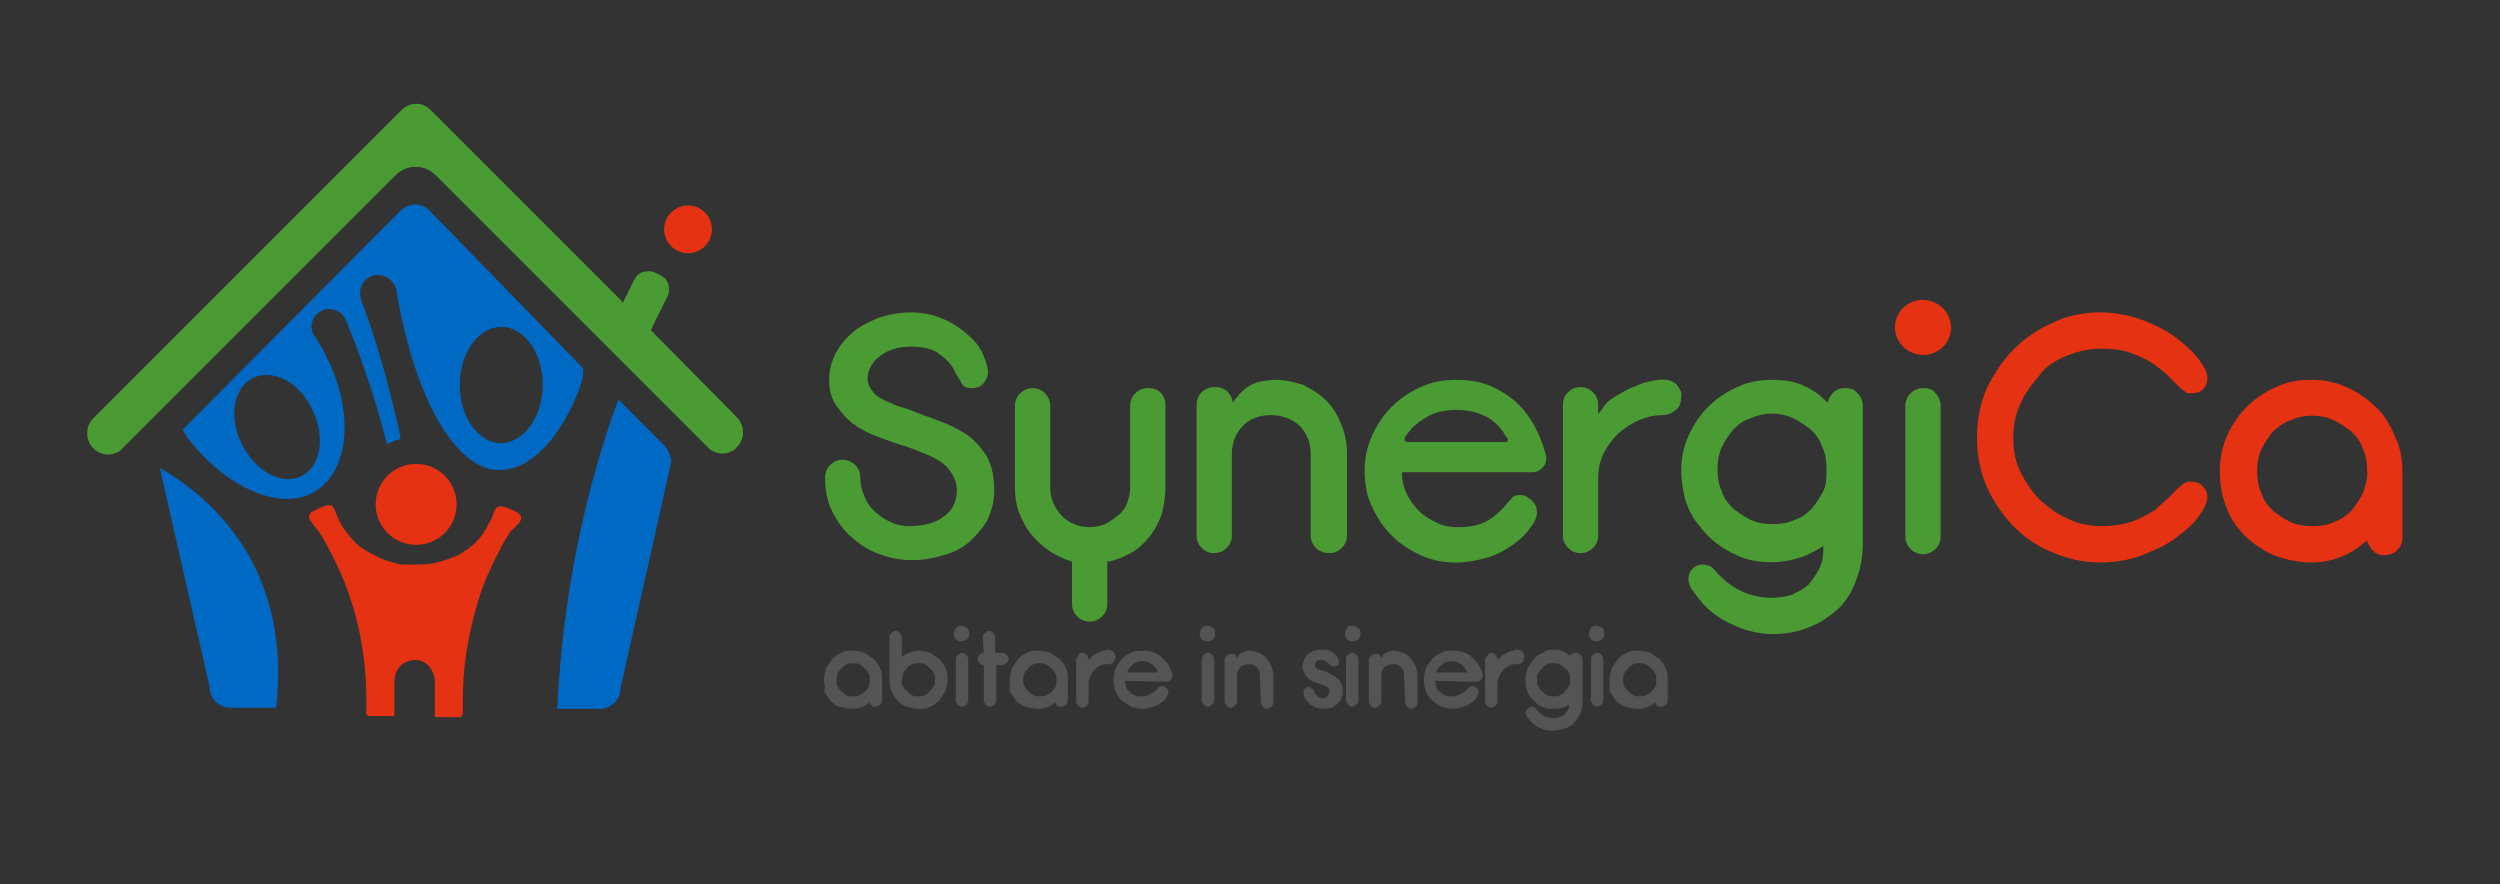 <?xml version="1.0" encoding="utf-8"?>
<!-- Generator: Adobe Illustrator 19.0.0, SVG Export Plug-In . SVG Version: 6.00 Build 0)  -->
<svg version="1.1" id="Livello_1" xmlns="http://www.w3.org/2000/svg" xmlns:xlink="http://www.w3.org/1999/xlink" x="0px" y="0px"
	 viewBox="-519 358.8 240.9 85.2" style="enable-background:new -519 358.8 240.9 85.2;" xml:space="preserve">
<rect x="-519" y="358.8" width="240.9" height="85.2" fill="#333333" stroke="none"/>
<style type="text/css">
	.st0{fill:#FFFFFF;}
	.st1{fill:#0069C3;}
	.st2{fill:#4B9B34;}
	.st3{fill:#E53212;}
	.st4{fill:none;}
	.st5{fill:#545454;}
</style>
<g>
	<g>
		<g>
			<path id="XMLID_53_" class="st0" d="M-454.3,379.4"/>
		</g>
		<g>
			<path id="XMLID_52_" class="st0" d="M-454.3,379.4"/>
		</g>
		<g>
			<g>
				<path id="XMLID_51_" class="st1" d="M-495.4,411.7c-2.4-3.9-5.7-6.4-8.2-7.8l4.8,21.1c0,1.1,0.9,2,2,2h4.4
					C-491.9,422.8-492.1,417.1-495.4,411.7z"/>
			</g>
			<g>
				<path id="XMLID_50_" class="st1" d="M-454.9,401.8l-4.5-4.5c-0.6,1.5-1.1,3.1-1.6,4.7c-2.5,8.2-3.9,16.6-4.3,25.1h4.1
					c1.1,0,2-0.9,2-2l4.9-21.9C-454.4,402.7-454.6,402.2-454.9,401.8z"/>
			</g>
			<g>
				<g>
					<path class="st1" d="M-477.6,379.1c-0.8-0.8-2-0.8-2.8,0l-21,21.1c0.2,0.3,0.3,0.5,0.4,0.7c3.8,5,9.1,7.2,12.3,5.3
						c3.7-2.2,3.9-8.7,0.4-14.4c-0.1-0.2-0.2-0.4-0.4-0.6c-0.4-0.6-0.4-1.5,0.2-2.1c0.4-0.4,1-0.6,1.5-0.5c0.6,0.1,1.1,0.5,1.3,1
						c1.2,2.9,2.3,6,3.2,9.1c0.3,1,0.5,1.9,0.8,2.9c0.4-0.2,0.9-0.4,1.3-0.5c-0.1-0.6-0.2-1.3-0.4-1.9c-0.9-3.9-2-7.8-3.4-11.5
						c-0.2-0.7-0.1-1.4,0.4-1.9s1.2-0.6,1.8-0.4c0.6,0.2,1.1,0.8,1.2,1.4c1.7,10.3,5.7,17.3,9.9,17.3l0,0c2.9,0,5.7-2.8,7.6-7.5
						c0.3-0.7,0.5-1.5,0.5-2.2v-0.1L-477.6,379.1z M-488.9,398.3c1.3,2.6,0.8,5.5-1.1,6.4s-4.4-0.5-5.7-3.1
						c-1.3-2.6-0.8-5.5,1.1-6.4C-492.6,394.3-490.1,395.7-488.9,398.3z M-470.7,401.5c-2.2,0-4-2.5-4-5.6s1.8-5.6,4-5.6
						c2.2,0,4,2.5,4,5.6S-468.6,401.5-470.7,401.5z"/>
				</g>
			</g>
		</g>
		<g>
			<path id="XMLID_46_" class="st2" d="M-480.9,375.7c1.1-1.1,2.8-1.1,3.9,0l26.2,26.2c0.4,0.4,0.9,0.6,1.4,0.6s1.1-0.2,1.4-0.6
				c0.8-0.8,0.8-2.1,0-2.9l-8.3-8.4l0.2-0.3c0,0,0,0,0-0.1l1.4-2.8c0.2-0.4,0.2-0.8,0.1-1.2c-0.1-0.4-0.4-0.7-0.8-0.9l-0.4-0.2
				c-0.4-0.2-0.8-0.2-1.2-0.1c-0.4,0.1-0.7,0.4-0.9,0.8l-1.1,2.2l-0.1-0.2l-18.4-18.4c-0.4-0.4-0.9-0.6-1.4-0.6s-1,0.2-1.4,0.6
				l-29.7,29.7c-0.8,0.8-0.8,2.1,0,2.9c0.4,0.4,0.9,0.6,1.4,0.6s1.1-0.2,1.4-0.6L-480.9,375.7z"/>
		</g>
		<g>
			<circle id="XMLID_45_" class="st3" cx="-452.7" cy="380.9" r="2.3"/>
		</g>
		<g>
			<g>
				<circle id="XMLID_44_" class="st3" cx="-478.9" cy="407.4" r="3.9"/>
			</g>
			<g>
				<path id="XMLID_43_" class="st3" d="M-469.3,408.1c-0.4-0.2-0.8-0.4-1.3-0.5c0,0,0,0-0.1,0c-0.6-0.1-0.7,0.6-0.9,1.1
					c-0.2,0.4-0.4,0.7-0.6,1.1c-0.4,0.7-0.9,1.3-1.6,1.8c-0.2,0.2-0.5,0.3-0.7,0.5c-0.7,0.4-1.6,0.7-2.4,0.9
					c-0.7,0.2-1.4,0.2-2.1,0.2c-0.2,0-0.4,0-0.7,0h-0.1c-0.1,0-0.3,0-0.4,0c-0.3,0-0.6-0.1-0.9-0.2c-0.4-0.1-0.8-0.2-1.2-0.4
					c-0.1,0-0.1,0-0.2-0.1c-0.1-0.1-0.3-0.1-0.4-0.2c-0.5-0.2-0.9-0.5-1.4-0.8c-0.6-0.5-1.1-1.1-1.6-1.8c-0.2-0.3-0.4-0.7-0.6-1.1
					c-0.3-0.7-0.3-1.4-1.3-1c-0.1,0-0.2,0.1-0.3,0.1c-0.2,0.1-0.4,0.2-0.6,0.3c-1.2,0.5,0,1.4,0.4,2s0.8,1.3,1.1,1.9
					c0.8,1.5,1.5,3.1,2,4.7c0.5,1.4,1.5,5,1.5,9.6c0,0.5,0,0.9,0,1.4c0,0,0,0.1,0.1,0.1l0,0l0,0c0,0,0,0.1,0.1,0.1h2.4
					c0,0,0.1,0,0.1-0.1v-3.2c0-0.9,0.5-1.8,1.4-2c0.3-0.1,0.5-0.1,0.8-0.1c1,0.1,1.7,1.1,1.7,2.1v3.3c0,0,0,0.1,0.1,0.1h2.4
					c0,0,0.1,0,0.1-0.1c0,0,0,0,0-0.1l0,0c0,0,0.1,0,0.1-0.1c0-0.5,0-0.9,0-1.4c0-4.6,1.1-8.2,1.5-9.6c0.5-1.6,1.2-3.2,2-4.7
					c0.3-0.6,0.7-1.3,1.1-1.9C-469.3,409.5-468.1,408.7-469.3,408.1z"/>
			</g>
		</g>
		<g>
			<g>
				<path id="XMLID_42_" class="st4" d="M-291.7,406.1c0.3-0.6,0.4-1.3,0.4-2c0-0.7-0.1-1.3-0.4-1.9c-0.3-0.6-0.6-1.1-1.1-1.6
					c-0.4-0.4-1-0.8-1.6-1.1c-0.6-0.3-1.2-0.4-1.9-0.4s-1.3,0.1-1.9,0.4c-0.6,0.3-1.1,0.6-1.6,1.1c-0.4,0.4-0.8,1-1.1,1.6
					c-0.3,0.6-0.4,1.2-0.4,1.9c0,0.7,0.1,1.3,0.4,1.9c0.3,0.6,0.6,1.1,1.1,1.6c0.4,0.4,1,0.8,1.6,1.1c1.2,0.5,2.6,0.5,3.8,0
					c0.6-0.2,1.1-0.6,1.6-1C-292.3,407.2-292,406.7-291.7,406.1z"/>
			</g>
			<g>
				<path id="XMLID_41_" class="st2" d="M-425.7,411.1c0.7-0.6,1.3-1.3,1.8-2.1c0.4-0.8,0.7-1.8,0.7-2.9c0-1.3-0.2-2.4-0.7-3.3
					c-0.5-0.8-1.1-1.5-1.9-2.1c-0.8-0.5-1.7-1-2.6-1.3c-1-0.4-2-0.7-2.9-1.1c-0.5-0.2-1.1-0.3-1.5-0.5c-0.5-0.2-0.9-0.4-1.3-0.6
					c-0.4-0.2-0.7-0.5-0.9-0.8c-0.2-0.3-0.4-0.7-0.4-1.1c0-0.8,0.4-1.6,1.2-2.2c0.8-0.6,1.8-0.9,3-0.9c1.1,0,2.1,0.2,2.7,0.7
					c0.7,0.5,1.2,1,1.5,1.7c0.2,0.4,0.5,0.8,0.7,1.2c0.2,0.3,0.5,0.4,0.9,0.4c0.6,0,1-0.2,1.2-0.5c0.3-0.4,0.4-0.7,0.4-1
					c0-0.5-0.2-1.1-0.5-1.8c-0.3-0.7-0.8-1.3-1.5-1.9c-0.7-0.6-1.4-1.1-2.4-1.5c-0.9-0.4-2-0.6-3.1-0.6c-1,0-2,0.2-3,0.5
					c-0.9,0.4-1.8,0.8-2.5,1.4c-0.7,0.6-1.3,1.3-1.7,2.1c-0.4,0.8-0.6,1.6-0.6,2.5c0,1,0.2,1.8,0.7,2.5c0.5,0.7,1,1.3,1.7,1.8
					c0.7,0.5,1.5,0.9,2.3,1.2c0.9,0.3,1.6,0.6,2.3,0.8c0.6,0.2,1.3,0.4,1.9,0.7c0.6,0.2,1.2,0.5,1.7,0.8c0.5,0.3,0.9,0.7,1.2,1.2
					c0.3,0.5,0.5,1,0.5,1.6c0,1.1-0.4,2-1.3,2.6c-0.8,0.6-1.9,0.9-3.3,0.9c-0.8,0-1.4-0.2-2-0.5c-0.6-0.3-1.1-0.7-1.5-1.1
					c-0.4-0.4-0.7-0.9-0.9-1.5c-0.2-0.5-0.3-1.1-0.3-1.6s-0.2-0.9-0.5-1.2c-0.3-0.3-0.8-0.5-1.2-0.5c-0.5,0-0.9,0.2-1.2,0.5
					c-0.3,0.3-0.5,0.8-0.5,1.2c0,1.2,0.2,2.3,0.7,3.3s1.1,1.8,1.9,2.5c0.8,0.7,1.7,1.3,2.7,1.6c2,0.8,4.2,0.7,6.1,0.1
					C-427.3,412.1-426.4,411.7-425.7,411.1z"/>
			</g>
			<g>
				<path id="XMLID_40_" class="st2" d="M-408.4,396.2c-0.5,0-0.9,0.2-1.2,0.5c-0.3,0.3-0.5,0.7-0.5,1.2v7.9c0,0.5-0.1,1-0.3,1.5
					c-0.2,0.5-0.5,0.9-0.9,1.2c-0.4,0.3-0.8,0.6-1.2,0.8c-1,0.4-2.1,0.4-3,0c-0.5-0.2-0.9-0.5-1.2-0.8c-0.3-0.3-0.6-0.8-0.8-1.2
					c-0.2-0.5-0.3-1-0.3-1.5v-7.9c0-0.5-0.2-0.9-0.5-1.2c-0.3-0.3-0.7-0.5-1.2-0.5s-0.9,0.2-1.2,0.5c-0.3,0.3-0.5,0.7-0.5,1.2v7.9
					c0,0.8,0.1,1.6,0.4,2.4c0.3,0.7,0.6,1.4,1.1,2s1.1,1.2,1.7,1.6c0.7,0.5,1.4,0.8,2.2,1.1h0.1v4.1c0,0.5,0.2,0.9,0.5,1.2
					c0.3,0.3,0.7,0.5,1.2,0.5s0.9-0.2,1.2-0.5c0.3-0.3,0.5-0.7,0.5-1.2v-4.1h0.2c0.9-0.2,1.7-0.6,2.4-1c0.7-0.5,1.2-1,1.7-1.7
					c0.4-0.6,0.8-1.3,1-2.1c0.2-0.8,0.3-1.6,0.3-2.4v-7.9c0-0.5-0.2-0.9-0.5-1.2C-407.5,396.3-407.9,396.2-408.4,396.2z"/>
			</g>
			<g>
				<path id="XMLID_39_" class="st2" d="M-391.2,397.4c-0.6-0.6-1.4-1.1-2.2-1.5c-0.9-0.3-1.8-0.5-2.7-0.5c-0.6,0-1.1,0.1-1.6,0.2
					c-0.4,0.1-0.8,0.3-1.1,0.5c-0.3,0.2-0.5,0.4-0.7,0.6c-0.2,0.2-0.3,0.4-0.5,0.6l-0.2,0.3l-0.1-0.4c-0.1-0.3-0.3-0.6-0.6-0.8
					c-0.3-0.2-0.6-0.3-1.1-0.3s-0.9,0.2-1.2,0.5c-0.3,0.3-0.5,0.7-0.5,1.2v12.6c0,0.5,0.2,0.9,0.5,1.2c0.3,0.3,0.7,0.5,1.2,0.5
					s0.9-0.2,1.2-0.5c0.3-0.3,0.5-0.7,0.5-1.2v-7.8c0-1.2,0.4-2.1,1.1-2.8c0.7-0.7,1.6-1,2.7-1c1.1,0,2,0.4,2.7,1
					c0.7,0.7,1.1,1.6,1.1,2.8v7.8c0,0.5,0.2,0.9,0.5,1.2c0.3,0.3,0.8,0.5,1.3,0.5s0.9-0.2,1.2-0.5c0.3-0.3,0.5-0.7,0.5-1.2v-7.8
					c0-1.1-0.2-2.1-0.6-3C-390.1,398.8-390.6,398-391.2,397.4z"/>
			</g>
			<g>
				<path class="st2" d="M-370.6,401c-0.3-0.8-0.7-1.5-1.2-2.2c-0.5-0.7-1.1-1.3-1.8-1.8c-0.7-0.5-1.4-0.9-2.3-1.2
					c-0.9-0.3-1.8-0.4-2.8-0.4c-1.2,0-2.4,0.2-3.4,0.7c-1.1,0.5-2,1.1-2.8,1.9c-0.8,0.8-1.4,1.7-1.9,2.8s-0.7,2.2-0.7,3.4
					c0,1.2,0.2,2.4,0.7,3.4c0.5,1.1,1.1,2,1.9,2.8c0.8,0.8,1.7,1.4,2.8,1.9s2.2,0.7,3.4,0.7c1.1,0,2.1-0.2,3.1-0.5
					c1-0.3,1.8-0.8,2.5-1.3c0.7-0.5,1.2-1,1.6-1.6c0.4-0.5,0.6-1,0.6-1.4c0-0.5-0.2-0.9-0.5-1.2c-0.4-0.3-0.7-0.5-1.1-0.5
					c-0.4,0-0.7,0.1-0.9,0.4c-0.3,0.3-0.6,0.7-1,1.1c-0.4,0.4-0.9,0.8-1.5,1.1c-0.6,0.3-1.5,0.5-2.6,0.5c-0.7,0-1.4-0.1-2-0.4
					c-0.6-0.3-1.2-0.6-1.7-1.1s-0.9-1-1.2-1.6c-0.3-0.6-0.5-1.3-0.5-2v-0.2h12.5c0.4,0,0.7-0.1,1-0.4c0.3-0.3,0.4-0.6,0.4-1
					C-370.1,402.3-370.3,401.7-370.6,401z M-383.6,401.3c-0.3-0.3,0.6-1.1,0.7-1.3c0.2-0.2,0.4-0.3,0.6-0.5c0.1-0.1,0.6-0.4,0.6-0.4
					c0.9-0.6,1.9-0.8,3.1-0.8s2.2,0.3,3.1,0.8c0.4,0.3,0.8,0.6,1.1,1c0.2,0.2,0.3,0.4,0.4,0.6s0.3,0.3,0.3,0.5c0,0.1,0,0.1-0.1,0.2
					h-0.1c-0.2,0-0.5,0-0.7,0c-0.2,0-0.5,0-0.7,0c-0.6,0-1.1,0-1.7,0c-1.8,0-3.6,0-5.4,0c-0.3,0-0.6,0-0.9,0
					C-383.4,401.4-383.4,401.4-383.6,401.3L-383.6,401.3z"/>
			</g>
			<g>
				<path id="XMLID_36_" class="st2" d="M-357.4,395.9c-0.7-0.7-1.6-0.6-2.8-0.3c-0.6,0.1-1.1,0.4-1.7,0.6c-0.6,0.3-1.1,0.6-1.6,0.9
					s-0.9,0.7-1.1,1.1l-0.4,0.5v-0.9c0-0.5-0.2-0.9-0.5-1.2c-0.3-0.3-0.7-0.5-1.2-0.5s-0.9,0.2-1.2,0.5c-0.3,0.3-0.5,0.7-0.5,1.2
					v12.6c0,0.5,0.2,0.9,0.5,1.2c0.3,0.3,0.7,0.5,1.2,0.5s0.9-0.2,1.2-0.5c0.3-0.3,0.5-0.7,0.5-1.2v-5.6c0-0.8,0.2-1.6,0.5-2.3
					c0.4-0.7,0.8-1.3,1.4-1.9c0.6-0.5,1.3-1,2-1.3c0.7-0.3,1.5-0.5,2.3-0.5c0.5,0,0.9-0.2,1.3-0.5c0.4-0.3,0.5-0.8,0.5-1.3
					C-356.9,396.7-357.1,396.3-357.4,395.9z"/>
			</g>
			<g>
				<path class="st2" d="M-341.2,396.2c-0.5,0-0.8,0.1-1.1,0.4c-0.3,0.3-0.4,0.5-0.5,0.7l-0.1,0.3l-0.2-0.2
					c-0.8-0.8-1.7-1.3-2.5-1.6c-0.8-0.3-1.7-0.4-2.6-0.4c-1.2,0-2.4,0.2-3.4,0.7c-1.1,0.5-2,1.1-2.8,1.9c-0.8,0.8-1.4,1.7-1.9,2.8
					s-0.7,2.2-0.7,3.4c0,1,0.2,1.9,0.4,2.8c0.3,0.9,0.7,1.7,1.3,2.4c0.5,0.7,1.2,1.4,1.9,1.9c0.7,0.5,1.6,1,2.5,1.3
					c1.5,0.5,3.5,0.5,5.1,0c0.8-0.2,1.5-0.6,2.2-1l0.3-0.2v0.4c0,0.6-0.1,1.2-0.4,1.8s-0.6,1-1,1.5c-0.4,0.4-1,0.7-1.6,1
					c-0.6,0.2-1.3,0.3-2,0.3c-2.1,0-4-0.9-5.5-2.7c-0.2-0.2-0.4-0.4-0.6-0.4c-0.2-0.1-0.4-0.1-0.5-0.1c-0.4,0-0.7,0.1-1,0.4
					c-0.3,0.3-0.4,0.6-0.4,1.1c0,0.2,0.1,0.5,0.2,0.7c0.4,0.6,0.8,1.1,1.3,1.7c0.5,0.5,1.1,1,1.8,1.4c0.7,0.4,1.4,0.7,2.2,1
					c0.8,0.2,1.6,0.4,2.5,0.4c1.3,0,2.6-0.2,3.7-0.7c1.1-0.4,2-1.1,2.8-1.8c0.8-0.8,1.3-1.7,1.7-2.8s0.6-2.2,0.6-3.5v-13.2
					c0-0.5-0.2-0.9-0.5-1.2C-340.3,396.3-340.7,396.2-341.2,396.2z M-343.3,406.1c-0.3,0.6-0.7,1.2-1.1,1.7c-0.5,0.5-1,0.9-1.7,1.1
					c-0.6,0.3-1.3,0.4-2.1,0.4c-0.8,0-1.4-0.1-2.1-0.4c-0.6-0.3-1.2-0.7-1.7-1.1c-0.5-0.5-0.9-1-1.1-1.7c-0.3-0.6-0.4-1.3-0.4-2.1
					c0-0.7,0.1-1.4,0.4-2.1c0.3-0.6,0.7-1.2,1.1-1.7c0.5-0.5,1-0.9,1.7-1.1c1.3-0.6,2.8-0.6,4.1,0c0.6,0.3,1.2,0.7,1.7,1.1
					c0.5,0.5,0.9,1,1.1,1.7c0.3,0.6,0.4,1.3,0.4,2.1C-343,404.8-343,405.5-343.3,406.1z"/>
			</g>
			<g>
				<path id="XMLID_33_" class="st2" d="M-333.7,396.2c-0.5,0-0.9,0.2-1.2,0.5c-0.3,0.3-0.5,0.7-0.5,1.2v12.6c0,0.5,0.2,0.9,0.5,1.2
					c0.3,0.3,0.7,0.5,1.2,0.5s0.9-0.2,1.2-0.5c0.3-0.3,0.5-0.7,0.5-1.2v-12.6c0-0.5-0.2-0.9-0.5-1.2
					C-332.7,396.3-333.2,396.2-333.7,396.2z"/>
			</g>
			<g>
				<path id="XMLID_32_" class="st3" d="M-319.9,393.1c1-0.4,2.1-0.7,3.3-0.7c1.1,0,2.1,0.1,2.9,0.4c0.8,0.3,1.5,0.6,2.1,1
					c0.5,0.3,0.9,0.7,1.3,1c0.4,0.4,0.7,0.7,1,1c0.3,0.3,0.5,0.5,0.8,0.7c0.2,0.2,0.4,0.2,0.6,0.2c0.5,0,0.9-0.1,1.2-0.4
					c0.3-0.3,0.4-0.7,0.4-1.1c0-0.4-0.2-0.9-0.7-1.6s-1.2-1.4-2.1-2.1c-0.9-0.7-2-1.3-3.3-1.8c-1.3-0.5-2.7-0.8-4.2-0.8
					c-1.6,0-3.2,0.3-4.6,1c-1.4,0.6-2.7,1.5-3.8,2.6c-1.1,1.1-1.9,2.4-2.6,3.8c-0.6,1.5-0.9,3-0.9,4.7c0,1.6,0.3,3.2,0.9,4.6
					c0.6,1.4,1.5,2.7,2.5,3.8c1.1,1.1,2.3,2,3.8,2.6c1.4,0.6,3,1,4.6,1c1.4,0,2.8-0.2,4.1-0.7s2.4-1,3.3-1.7
					c0.9-0.7,1.7-1.3,2.2-2.1c0.5-0.7,0.8-1.3,0.8-1.8s-0.2-0.8-0.5-1.1c-0.3-0.3-0.7-0.4-1.2-0.4c-0.2,0-0.4,0.1-0.6,0.2
					c-0.2,0.2-0.5,0.4-0.7,0.6c-0.3,0.3-0.5,0.6-0.9,0.9c-0.3,0.3-0.7,0.6-1.1,1c-0.6,0.4-1.3,0.8-2.1,1.1c-0.8,0.3-1.9,0.5-3.1,0.5
					c-1.1,0-2.2-0.2-3.2-0.7c-1-0.4-1.9-1.1-2.7-1.8c-0.8-0.8-1.4-1.7-1.9-2.7s-0.7-2.1-0.7-3.3c0-1.2,0.2-2.3,0.7-3.3
					c0.4-1,1.1-1.9,1.8-2.7C-321.9,394.1-320.9,393.5-319.9,393.1z"/>
			</g>
			<g>
				<path class="st3" d="M-290.1,398c-0.8-0.8-1.7-1.4-2.8-1.9s-2.2-0.7-3.4-0.7s-2.4,0.2-3.4,0.7c-1.1,0.5-2,1.1-2.8,1.9
					c-0.8,0.8-1.4,1.7-1.9,2.8s-0.7,2.2-0.7,3.4c0,1.2,0.2,2.4,0.6,3.4c0.4,1.1,1,2,1.8,2.8c0.8,0.8,1.7,1.4,2.8,1.9
					c1.1,0.4,2.3,0.7,3.6,0.7c1.8,0,3.6-0.6,5.1-1.9l0.3-0.2l0.1,0.3c0.1,0.2,0.2,0.4,0.5,0.7c0.3,0.3,0.6,0.4,1.1,0.4
					s0.9-0.2,1.2-0.5c0.3-0.3,0.5-0.7,0.5-1.2v-6.3c0-1.2-0.2-2.4-0.7-3.4C-288.7,399.7-289.3,398.7-290.1,398z M-291.3,406.3
					c-0.3,0.6-0.7,1.2-1.1,1.7c-0.5,0.5-1.1,0.9-1.7,1.1c-0.6,0.3-1.3,0.4-2.1,0.4c-0.7,0-1.4-0.1-2.1-0.4c-0.6-0.3-1.2-0.7-1.7-1.1
					c-0.5-0.5-0.9-1-1.1-1.7c-0.3-0.6-0.4-1.3-0.4-2.1c0-0.7,0.1-1.4,0.4-2.1c0.3-0.6,0.7-1.2,1.1-1.7c0.5-0.5,1.1-0.9,1.7-1.1
					c1.3-0.6,2.9-0.6,4.2,0c0.6,0.3,1.2,0.7,1.7,1.1c0.5,0.5,0.9,1,1.1,1.7c0.3,0.6,0.4,1.3,0.4,2.1
					C-290.8,404.9-291.1,405.6-291.3,406.3z"/>
			</g>
			<g>
				<path id="XMLID_29_" class="st3" d="M-331,390.2c-0.1-1.4-1.3-2.5-2.7-2.5c-0.1,0-0.1,0-0.2,0c-1.5,0.1-2.6,1.4-2.5,2.8
					c0.1,1.4,1.3,2.5,2.7,2.5c0.1,0,0.1,0,0.2,0C-332.1,392.9-330.9,391.7-331,390.2z"/>
			</g>
		</g>
	</g>
	<g>
		<path class="st5" d="M-439.6,424.3c0-0.4,0.1-0.8,0.2-1.1c0.2-0.3,0.4-0.6,0.6-0.9c0.3-0.3,0.6-0.5,0.9-0.6
			c0.3-0.2,0.7-0.2,1.1-0.2c0.4,0,0.8,0.1,1.1,0.2c0.3,0.2,0.6,0.4,0.9,0.6c0.3,0.3,0.5,0.6,0.6,0.9c0.2,0.3,0.2,0.7,0.2,1.1v2
			c0,0.2-0.1,0.3-0.2,0.4c-0.1,0.1-0.3,0.2-0.4,0.2c-0.2,0-0.3,0-0.4-0.1c-0.1-0.1-0.2-0.2-0.2-0.3c-0.5,0.4-1.1,0.6-1.7,0.6
			c-0.4,0-0.8-0.1-1.2-0.2c-0.4-0.1-0.7-0.4-0.9-0.6c-0.2-0.3-0.4-0.6-0.6-0.9C-439.4,425.1-439.6,424.7-439.6,424.3z M-438.4,424.3
			c0,0.2,0,0.4,0.1,0.6c0.1,0.2,0.2,0.4,0.4,0.5c0.1,0.1,0.3,0.3,0.5,0.4c0.2,0.1,0.4,0.1,0.6,0.1s0.4,0,0.6-0.1s0.4-0.2,0.5-0.3
			s0.3-0.3,0.4-0.5c0.1-0.2,0.1-0.4,0.1-0.7c0-0.2,0-0.4-0.1-0.6s-0.2-0.4-0.4-0.5c-0.1-0.1-0.3-0.3-0.5-0.4
			c-0.2-0.1-0.4-0.1-0.6-0.1s-0.4,0-0.6,0.1s-0.4,0.2-0.5,0.4c-0.1,0.1-0.3,0.3-0.4,0.5C-438.3,423.9-438.4,424.1-438.4,424.3z"/>
		<path class="st5" d="M-432.7,419.6c0.2,0,0.3,0.1,0.4,0.2s0.2,0.3,0.2,0.4v1.9c0.2-0.2,0.4-0.3,0.7-0.4c0.3-0.1,0.6-0.2,0.9-0.2
			c0.4,0,0.8,0.1,1.1,0.2c0.3,0.2,0.6,0.4,0.9,0.6c0.3,0.3,0.5,0.6,0.6,0.9c0.2,0.3,0.2,0.7,0.2,1.1c0,0.4-0.1,0.8-0.2,1.1
			c-0.2,0.3-0.4,0.6-0.6,0.9c-0.3,0.3-0.6,0.5-0.9,0.6c-0.3,0.2-0.7,0.2-1.1,0.2s-0.8-0.1-1.1-0.2c-0.3-0.1-0.7-0.3-0.9-0.6
			c-0.3-0.3-0.5-0.6-0.6-0.9c-0.1-0.3-0.2-0.7-0.2-1.1v-4.1c0-0.2,0.1-0.3,0.2-0.4C-432.9,419.6-432.7,419.6-432.7,419.6z
			 M-432.1,424.3c0,0.2,0,0.4,0.1,0.6c0.1,0.2,0.2,0.4,0.4,0.5c0.1,0.1,0.3,0.3,0.5,0.4c0.2,0.1,0.4,0.1,0.6,0.1s0.4,0,0.6-0.1
			s0.4-0.2,0.5-0.4c0.1-0.1,0.3-0.3,0.4-0.5c0.1-0.2,0.1-0.4,0.1-0.6s0-0.4-0.1-0.6s-0.2-0.4-0.4-0.5c-0.1-0.1-0.3-0.3-0.5-0.4
			c-0.2-0.1-0.4-0.1-0.6-0.1s-0.4,0-0.6,0.1s-0.4,0.2-0.5,0.4c-0.1,0.1-0.3,0.3-0.4,0.5C-431.9,423.9-432.1,424.1-432.1,424.3z"/>
		<path class="st5" d="M-427.1,419.9c0-0.2,0.1-0.4,0.2-0.6c0.1-0.1,0.3-0.2,0.5-0.2c0.2,0,0.4,0.1,0.6,0.2c0.1,0.1,0.2,0.3,0.2,0.6
			c0,0.2-0.1,0.4-0.2,0.5c-0.1,0.1-0.3,0.2-0.6,0.2c-0.2,0-0.4-0.1-0.5-0.2C-427,420.3-427.1,420.1-427.1,419.9z M-426.9,422.3
			c0-0.2,0.1-0.3,0.2-0.4c0.1-0.1,0.3-0.2,0.4-0.2c0.2,0,0.3,0.1,0.4,0.2s0.2,0.3,0.2,0.4v4c0,0.2-0.1,0.3-0.2,0.4
			c-0.1,0.1-0.3,0.2-0.4,0.2c-0.2,0-0.3-0.1-0.4-0.2c-0.1-0.1-0.2-0.3-0.2-0.4V422.3z"/>
		<path class="st5" d="M-424.3,420.2c0-0.2,0.1-0.3,0.2-0.4c0.1-0.1,0.3-0.2,0.4-0.2c0.2,0,0.3,0.1,0.4,0.2c0.1,0.1,0.2,0.3,0.2,0.4
			v1.5h0.7c0.2,0,0.3,0.1,0.4,0.2c0.1,0.1,0.2,0.3,0.2,0.4c0,0.2-0.1,0.3-0.2,0.4s-0.3,0.2-0.4,0.2h-0.6v3.4c0,0.2-0.1,0.3-0.2,0.4
			c-0.1,0.1-0.3,0.2-0.4,0.2c-0.2,0-0.3-0.1-0.4-0.2c-0.1-0.1-0.2-0.3-0.2-0.4v-3.4c-0.2,0-0.3-0.1-0.4-0.2
			c-0.1-0.1-0.2-0.3-0.2-0.4c0-0.2,0.1-0.3,0.2-0.4c0.1-0.1,0.3-0.2,0.4-0.2L-424.3,420.2L-424.3,420.2z"/>
		<path class="st5" d="M-421.7,424.3c0-0.4,0.1-0.8,0.2-1.1c0.2-0.3,0.4-0.6,0.6-0.9c0.3-0.3,0.6-0.5,0.9-0.6
			c0.3-0.2,0.7-0.2,1.1-0.2s0.8,0.1,1.1,0.2c0.3,0.2,0.6,0.4,0.9,0.6c0.3,0.3,0.5,0.6,0.6,0.9c0.2,0.3,0.2,0.7,0.2,1.1v2
			c0,0.2-0.1,0.3-0.2,0.4s-0.3,0.2-0.4,0.2c-0.2,0-0.3,0-0.4-0.1s-0.2-0.2-0.2-0.3c-0.5,0.4-1.1,0.6-1.7,0.6c-0.4,0-0.8-0.1-1.2-0.2
			c-0.4-0.1-0.7-0.4-0.9-0.6c-0.2-0.3-0.4-0.6-0.6-0.9C-421.7,425.1-421.7,424.7-421.7,424.3z M-420.4,424.3c0,0.2,0,0.4,0.1,0.6
			c0.1,0.2,0.2,0.4,0.4,0.5c0.1,0.1,0.3,0.3,0.5,0.4c0.2,0.1,0.4,0.1,0.6,0.1s0.4,0,0.6-0.1s0.4-0.2,0.5-0.3s0.3-0.3,0.4-0.5
			c0.1-0.2,0.1-0.4,0.1-0.7c0-0.2,0-0.4-0.1-0.6s-0.2-0.4-0.4-0.5c-0.1-0.1-0.3-0.3-0.5-0.4c-0.2-0.1-0.4-0.1-0.6-0.1
			s-0.4,0-0.6,0.1s-0.4,0.2-0.5,0.4c-0.1,0.1-0.3,0.3-0.4,0.5S-420.4,424.1-420.4,424.3z"/>
		<path class="st5" d="M-414.7,421.7c0.2,0,0.3,0.1,0.4,0.2s0.2,0.3,0.2,0.4v0.1c0.1-0.1,0.2-0.2,0.4-0.4c0.2-0.2,0.3-0.2,0.5-0.3
			c0.2-0.1,0.4-0.2,0.5-0.2c0.2,0,0.3-0.1,0.5-0.1c0.2,0,0.3,0.1,0.5,0.2c0.1,0.1,0.2,0.3,0.2,0.5c0,0.2-0.1,0.3-0.2,0.5
			c-0.1,0.1-0.3,0.2-0.5,0.2c-0.2,0-0.5,0-0.7,0.1c-0.2,0.1-0.4,0.2-0.6,0.4c-0.2,0.2-0.3,0.4-0.4,0.6c-0.1,0.2-0.2,0.4-0.2,0.7v1.8
			c0,0.2-0.1,0.3-0.2,0.4c-0.1,0.1-0.3,0.2-0.4,0.2c-0.2,0-0.3-0.1-0.4-0.2c-0.1-0.1-0.2-0.3-0.2-0.4v-4c0-0.2,0.1-0.3,0.2-0.4
			C-415.1,421.8-414.9,421.7-414.7,421.7z"/>
		<path class="st5" d="M-410.6,424.4c0,0.2,0.1,0.4,0.1,0.6c0.1,0.2,0.2,0.4,0.4,0.5c0.1,0.1,0.3,0.3,0.5,0.3
			c0.2,0.1,0.4,0.1,0.6,0.1c0.4,0,0.6-0.1,0.8-0.2c0.2-0.1,0.4-0.2,0.5-0.3s0.2-0.2,0.3-0.3s0.2-0.2,0.4-0.2c0.1,0,0.3,0.1,0.4,0.2
			c0.1,0.1,0.2,0.3,0.2,0.4c0,0.1-0.1,0.3-0.2,0.5c-0.1,0.2-0.3,0.4-0.5,0.5c-0.2,0.2-0.5,0.3-0.8,0.4c-0.3,0.1-0.6,0.2-1,0.2
			s-0.8-0.1-1.1-0.2c-0.3-0.2-0.7-0.4-0.9-0.6c-0.3-0.3-0.5-0.6-0.6-0.9c-0.1-0.3-0.2-0.7-0.2-1.1c0-0.4,0.1-0.8,0.2-1.1
			c0.1-0.3,0.4-0.6,0.6-0.9c0.3-0.3,0.6-0.5,0.9-0.6c0.3-0.2,0.7-0.2,1.1-0.2c0.3,0,0.6,0,0.9,0.1s0.5,0.2,0.8,0.4
			c0.2,0.2,0.4,0.4,0.6,0.6s0.3,0.5,0.4,0.7c0.1,0.2,0.1,0.4,0.2,0.6c0,0.1-0.1,0.3-0.2,0.4c-0.1,0.1-0.2,0.2-0.4,0.2L-410.6,424.4
			L-410.6,424.4z M-407.4,423.6c-0.1-0.3-0.3-0.5-0.6-0.8c-0.3-0.2-0.6-0.3-0.9-0.3s-0.7,0.1-0.9,0.3c-0.3,0.2-0.5,0.5-0.6,0.8
			H-407.4z"/>
		<path class="st5" d="M-403.4,419.9c0-0.2,0.1-0.4,0.2-0.6c0.1-0.1,0.3-0.2,0.5-0.2c0.2,0,0.4,0.1,0.6,0.2c0.1,0.1,0.2,0.3,0.2,0.6
			c0,0.2-0.1,0.4-0.2,0.5c-0.1,0.1-0.3,0.2-0.6,0.2c-0.2,0-0.4-0.1-0.5-0.2C-403.3,420.3-403.4,420.1-403.4,419.9z M-403.2,422.3
			c0-0.2,0.1-0.3,0.2-0.4c0.1-0.1,0.3-0.2,0.4-0.2c0.2,0,0.3,0.1,0.4,0.2c0.1,0.1,0.2,0.3,0.2,0.4v4c0,0.2-0.1,0.3-0.2,0.4
			s-0.3,0.2-0.4,0.2c-0.2,0-0.3-0.1-0.4-0.2c-0.1-0.1-0.2-0.3-0.2-0.4V422.3z"/>
		<path class="st5" d="M-397.6,423.9c0-0.4-0.1-0.6-0.3-0.8c-0.2-0.2-0.5-0.3-0.8-0.3c-0.3,0-0.6,0.1-0.8,0.3
			c-0.2,0.2-0.3,0.5-0.3,0.8v2.5c0,0.2-0.1,0.3-0.2,0.4c-0.1,0.1-0.3,0.2-0.4,0.2c-0.2,0-0.3-0.1-0.4-0.2c-0.1-0.1-0.2-0.3-0.2-0.4
			v-4c0-0.2,0.1-0.3,0.2-0.4c0.1-0.1,0.3-0.2,0.4-0.2c0.2,0,0.3,0,0.4,0.1s0.2,0.2,0.2,0.3c0,0,0.1-0.1,0.1-0.2
			c0.1-0.1,0.1-0.1,0.2-0.2c0.1-0.1,0.2-0.1,0.4-0.2c0.1,0,0.3-0.1,0.5-0.1c0.3,0,0.6,0.1,0.9,0.2c0.3,0.1,0.5,0.3,0.7,0.5
			c0.2,0.2,0.4,0.5,0.5,0.8c0.1,0.3,0.2,0.6,0.2,1v2.5c0,0.2-0.1,0.3-0.2,0.4c-0.1,0.1-0.3,0.2-0.4,0.2c-0.2,0-0.3-0.1-0.4-0.2
			s-0.2-0.3-0.2-0.4L-397.6,423.9L-397.6,423.9z"/>
		<path class="st5" d="M-391.6,426.1c0.2,0,0.3-0.1,0.5-0.2c0.1-0.1,0.2-0.3,0.2-0.5c0-0.2-0.1-0.3-0.2-0.4
			c-0.2-0.1-0.4-0.2-0.7-0.3c-0.2-0.1-0.4-0.1-0.6-0.2c-0.2-0.1-0.4-0.2-0.5-0.3s-0.3-0.3-0.4-0.5c-0.1-0.2-0.2-0.4-0.2-0.7
			c0-0.2,0.1-0.4,0.2-0.7c0.1-0.2,0.2-0.4,0.4-0.5c0.2-0.1,0.4-0.3,0.6-0.3c0.2-0.1,0.5-0.1,0.7-0.1c0.3,0,0.5,0,0.7,0.1
			c0.2,0.1,0.4,0.2,0.5,0.3s0.2,0.2,0.3,0.4c0.1,0.1,0.1,0.3,0.1,0.4c0,0.1,0,0.3-0.1,0.3c-0.1,0.1-0.2,0.1-0.4,0.1
			c-0.1,0-0.2,0-0.3-0.1s-0.1-0.1-0.2-0.2s-0.2-0.1-0.3-0.2c-0.1-0.1-0.2-0.1-0.4-0.1c-0.2,0-0.3,0-0.4,0.1
			c-0.1,0.1-0.2,0.2-0.2,0.4c0,0.1,0,0.2,0.1,0.2c0,0.1,0.1,0.1,0.2,0.2c0.1,0,0.2,0.1,0.4,0.1c0.1,0,0.3,0.1,0.5,0.2
			c0.2,0.1,0.4,0.2,0.6,0.3c0.2,0.1,0.3,0.2,0.5,0.4c0.1,0.1,0.2,0.3,0.3,0.5c0.1,0.2,0.1,0.4,0.1,0.7c0,0.3-0.1,0.5-0.2,0.7
			c-0.1,0.2-0.3,0.4-0.4,0.5c-0.2,0.1-0.4,0.3-0.6,0.3c-0.2,0.1-0.5,0.1-0.7,0.1c-0.2,0-0.4,0-0.6-0.1c-0.2-0.1-0.4-0.2-0.6-0.3
			s-0.3-0.3-0.5-0.5c-0.1-0.2-0.2-0.4-0.2-0.6s0-0.3,0.1-0.4c0.1-0.1,0.2-0.2,0.4-0.2c0.1,0,0.2,0,0.2,0.1c0.1,0,0.1,0.1,0.2,0.1
			c0,0.1,0.1,0.1,0.1,0.2c0,0.1,0.1,0.1,0.1,0.2c0.1,0.1,0.1,0.2,0.3,0.3C-391.9,426-391.7,426.1-391.6,426.1z"/>
		<path class="st5" d="M-389.4,419.9c0-0.2,0.1-0.4,0.2-0.6s0.3-0.2,0.5-0.2c0.2,0,0.4,0.1,0.6,0.2c0.1,0.1,0.2,0.3,0.2,0.6
			c0,0.2-0.1,0.4-0.2,0.5c-0.1,0.1-0.3,0.2-0.6,0.2c-0.2,0-0.4-0.1-0.5-0.2C-389.3,420.3-389.4,420.1-389.4,419.9z M-389.3,422.3
			c0-0.2,0.1-0.3,0.2-0.4c0.1-0.1,0.3-0.2,0.4-0.2c0.2,0,0.3,0.1,0.4,0.2c0.1,0.1,0.2,0.3,0.2,0.4v4c0,0.2-0.1,0.3-0.2,0.4
			s-0.3,0.2-0.4,0.2c-0.2,0-0.3-0.1-0.4-0.2c-0.1-0.1-0.2-0.3-0.2-0.4V422.3z"/>
		<path class="st5" d="M-383.7,423.9c0-0.4-0.1-0.6-0.3-0.8c-0.2-0.2-0.5-0.3-0.8-0.3c-0.3,0-0.6,0.1-0.8,0.3
			c-0.2,0.2-0.3,0.5-0.3,0.8v2.5c0,0.2-0.1,0.3-0.2,0.4s-0.3,0.2-0.4,0.2c-0.2,0-0.3-0.1-0.4-0.2c-0.1-0.1-0.2-0.3-0.2-0.4v-4
			c0-0.2,0.1-0.3,0.2-0.4c0.1-0.1,0.3-0.2,0.4-0.2c0.2,0,0.3,0,0.4,0.1c0.1,0.1,0.2,0.2,0.2,0.3c0,0,0.1-0.1,0.1-0.2
			c0.1-0.1,0.1-0.1,0.2-0.2c0.1-0.1,0.2-0.1,0.4-0.2c0.1,0,0.3-0.1,0.5-0.1c0.3,0,0.6,0.1,0.9,0.2c0.3,0.1,0.5,0.3,0.7,0.5
			c0.2,0.2,0.4,0.5,0.5,0.8c0.1,0.3,0.2,0.6,0.2,1v2.5c0,0.2-0.1,0.3-0.2,0.4c-0.1,0.1-0.3,0.2-0.4,0.2c-0.2,0-0.3-0.1-0.4-0.2
			c-0.1-0.1-0.2-0.3-0.2-0.4L-383.7,423.9L-383.7,423.9z"/>
		<path class="st5" d="M-380.7,424.4c0,0.2,0.1,0.4,0.1,0.6c0.1,0.2,0.2,0.4,0.4,0.5c0.1,0.1,0.3,0.3,0.5,0.3
			c0.2,0.1,0.4,0.1,0.6,0.1c0.4,0,0.6-0.1,0.8-0.2c0.2-0.1,0.4-0.2,0.5-0.3s0.2-0.2,0.3-0.3s0.2-0.2,0.4-0.2c0.1,0,0.3,0.1,0.4,0.2
			s0.2,0.3,0.2,0.4c0,0.1-0.1,0.3-0.2,0.5c-0.1,0.2-0.3,0.4-0.5,0.5c-0.2,0.2-0.5,0.3-0.8,0.4c-0.3,0.1-0.6,0.2-1,0.2
			s-0.8-0.1-1.1-0.2c-0.3-0.2-0.7-0.4-0.9-0.6c-0.3-0.3-0.5-0.6-0.6-0.9c-0.1-0.3-0.2-0.7-0.2-1.1c0-0.4,0.1-0.8,0.2-1.1
			c0.1-0.3,0.4-0.6,0.6-0.9c0.3-0.3,0.6-0.5,0.9-0.6c0.3-0.2,0.7-0.2,1.1-0.2c0.3,0,0.6,0,0.9,0.1c0.3,0.1,0.5,0.2,0.8,0.4
			c0.2,0.2,0.4,0.4,0.6,0.6s0.3,0.5,0.4,0.7c0.1,0.2,0.1,0.4,0.2,0.6c0,0.1-0.1,0.3-0.2,0.4c-0.1,0.1-0.2,0.2-0.4,0.2L-380.7,424.4
			L-380.7,424.4z M-377.6,423.6c-0.1-0.3-0.3-0.5-0.6-0.8c-0.3-0.2-0.6-0.3-0.9-0.3s-0.7,0.1-0.9,0.3c-0.3,0.2-0.5,0.5-0.6,0.8
			H-377.6z"/>
		<path class="st5" d="M-375.3,421.7c0.2,0,0.3,0.1,0.4,0.2s0.2,0.3,0.2,0.4v0.1c0.1-0.1,0.2-0.2,0.4-0.4c0.2-0.1,0.3-0.2,0.5-0.3
			c0.2-0.1,0.4-0.2,0.5-0.2c0.2,0,0.3-0.1,0.5-0.1c0.2,0,0.3,0.1,0.5,0.2c0.1,0.1,0.2,0.3,0.2,0.5c0,0.2-0.1,0.3-0.2,0.5
			c-0.1,0.1-0.3,0.2-0.5,0.2c-0.2,0-0.5,0-0.7,0.1c-0.2,0.1-0.4,0.2-0.6,0.4c-0.2,0.2-0.3,0.4-0.4,0.6c-0.1,0.2-0.2,0.4-0.2,0.7v1.8
			c0,0.2-0.1,0.3-0.2,0.4c-0.1,0.1-0.3,0.2-0.4,0.2c-0.1,0-0.3-0.1-0.4-0.2c-0.1-0.1-0.2-0.3-0.2-0.4v-4c0-0.2,0.1-0.3,0.2-0.4
			C-375.6,421.8-375.4,421.7-375.3,421.7z"/>
		<path class="st5" d="M-369.4,421.4c0.3,0,0.6,0,0.9,0.1c0.3,0.1,0.5,0.3,0.8,0.5c0-0.1,0.1-0.2,0.2-0.2c0.1-0.1,0.2-0.1,0.4-0.1
			c0.2,0,0.3,0.1,0.4,0.2c0.1,0.1,0.2,0.3,0.2,0.4v4.1c0,0.4-0.1,0.8-0.2,1.1c-0.1,0.3-0.3,0.6-0.6,0.9c-0.2,0.3-0.6,0.5-0.9,0.6
			c-0.4,0.1-0.8,0.2-1.2,0.2c-0.3,0-0.6,0-0.8-0.1c-0.3-0.1-0.5-0.2-0.7-0.3c-0.2-0.1-0.4-0.3-0.6-0.5c-0.2-0.2-0.3-0.4-0.4-0.5
			c0-0.1-0.1-0.2-0.1-0.3c0-0.2,0.1-0.3,0.2-0.4c0.1-0.1,0.2-0.2,0.4-0.2c0,0,0.1,0,0.2,0s0.1,0.1,0.2,0.2c0.5,0.6,1,0.9,1.7,0.9
			c0.2,0,0.4,0,0.6-0.1c0.2-0.1,0.4-0.2,0.5-0.3s0.2-0.3,0.3-0.4c0.1-0.2,0.1-0.4,0.1-0.5c-0.2,0.1-0.5,0.3-0.7,0.3
			c-0.3,0.1-0.5,0.1-0.8,0.1c-0.3,0-0.6,0-0.8-0.1c-0.3-0.1-0.6-0.2-0.8-0.4c-0.2-0.2-0.5-0.4-0.6-0.6c-0.2-0.2-0.3-0.5-0.4-0.8
			c-0.1-0.3-0.1-0.6-0.1-0.9c0-0.4,0.1-0.8,0.2-1.1c0.2-0.3,0.4-0.6,0.6-0.9c0.3-0.3,0.6-0.5,0.9-0.6
			C-370.1,421.5-369.7,421.4-369.4,421.4z M-370.9,424.3c0,0.2,0,0.4,0.1,0.6c0.1,0.2,0.2,0.4,0.4,0.5c0.1,0.1,0.3,0.3,0.5,0.4
			c0.2,0.1,0.4,0.1,0.6,0.1s0.4,0,0.6-0.1s0.4-0.2,0.5-0.4c0.1-0.1,0.3-0.3,0.4-0.5c0.1-0.2,0.1-0.4,0.1-0.6s0-0.4-0.1-0.6
			s-0.2-0.4-0.4-0.5c-0.1-0.1-0.3-0.3-0.5-0.4c-0.2-0.1-0.4-0.1-0.6-0.1c-0.2,0-0.4,0-0.6,0.1c-0.2,0.1-0.4,0.2-0.5,0.4
			c-0.1,0.1-0.3,0.3-0.4,0.5C-370.9,423.8-370.9,424.1-370.9,424.3z"/>
		<path class="st5" d="M-365.9,419.9c0-0.2,0.1-0.4,0.2-0.6s0.3-0.2,0.5-0.2c0.2,0,0.4,0.1,0.6,0.2c0.1,0.1,0.2,0.3,0.2,0.6
			c0,0.2-0.1,0.4-0.2,0.5c-0.1,0.1-0.3,0.2-0.6,0.2c-0.2,0-0.4-0.1-0.5-0.2C-365.7,420.3-365.9,420.1-365.9,419.9z M-365.7,422.3
			c0-0.2,0.1-0.3,0.2-0.4c0.1-0.1,0.3-0.2,0.4-0.2c0.2,0,0.3,0.1,0.4,0.2c0.1,0.1,0.2,0.3,0.2,0.4v4c0,0.2-0.1,0.3-0.2,0.4
			c-0.1,0.1-0.3,0.2-0.4,0.2c-0.2,0-0.3-0.1-0.4-0.2c-0.1-0.1-0.2-0.3-0.2-0.4V422.3z"/>
		<path class="st5" d="M-363.9,424.3c0-0.4,0.1-0.8,0.2-1.1c0.2-0.3,0.4-0.6,0.6-0.9c0.3-0.3,0.6-0.5,0.9-0.6
			c0.3-0.2,0.7-0.2,1.1-0.2c0.4,0,0.8,0.1,1.1,0.2c0.3,0.2,0.6,0.4,0.9,0.6c0.3,0.3,0.5,0.6,0.6,0.9c0.2,0.3,0.2,0.7,0.2,1.1v2
			c0,0.2-0.1,0.3-0.2,0.4c-0.1,0.1-0.3,0.2-0.4,0.2c-0.2,0-0.3,0-0.4-0.1c-0.1-0.1-0.2-0.2-0.2-0.3c-0.5,0.4-1.1,0.6-1.7,0.6
			c-0.4,0-0.8-0.1-1.2-0.2s-0.7-0.4-0.9-0.6c-0.2-0.3-0.4-0.6-0.6-0.9C-363.9,425.1-363.9,424.7-363.9,424.3z M-362.6,424.3
			c0,0.2,0,0.4,0.1,0.6c0.1,0.2,0.2,0.4,0.4,0.5c0.1,0.1,0.3,0.3,0.5,0.4c0.2,0.1,0.4,0.1,0.6,0.1s0.4,0,0.6-0.1s0.4-0.2,0.5-0.3
			s0.3-0.3,0.4-0.5c0.1-0.2,0.1-0.4,0.1-0.7c0-0.2,0-0.4-0.1-0.6s-0.2-0.4-0.4-0.5c-0.1-0.1-0.3-0.3-0.5-0.4
			c-0.2-0.1-0.4-0.1-0.6-0.1s-0.4,0-0.6,0.1c-0.2,0.1-0.4,0.2-0.5,0.4c-0.1,0.1-0.3,0.3-0.4,0.5S-362.6,424.1-362.6,424.3z"/>
	</g>
</g>
</svg>
